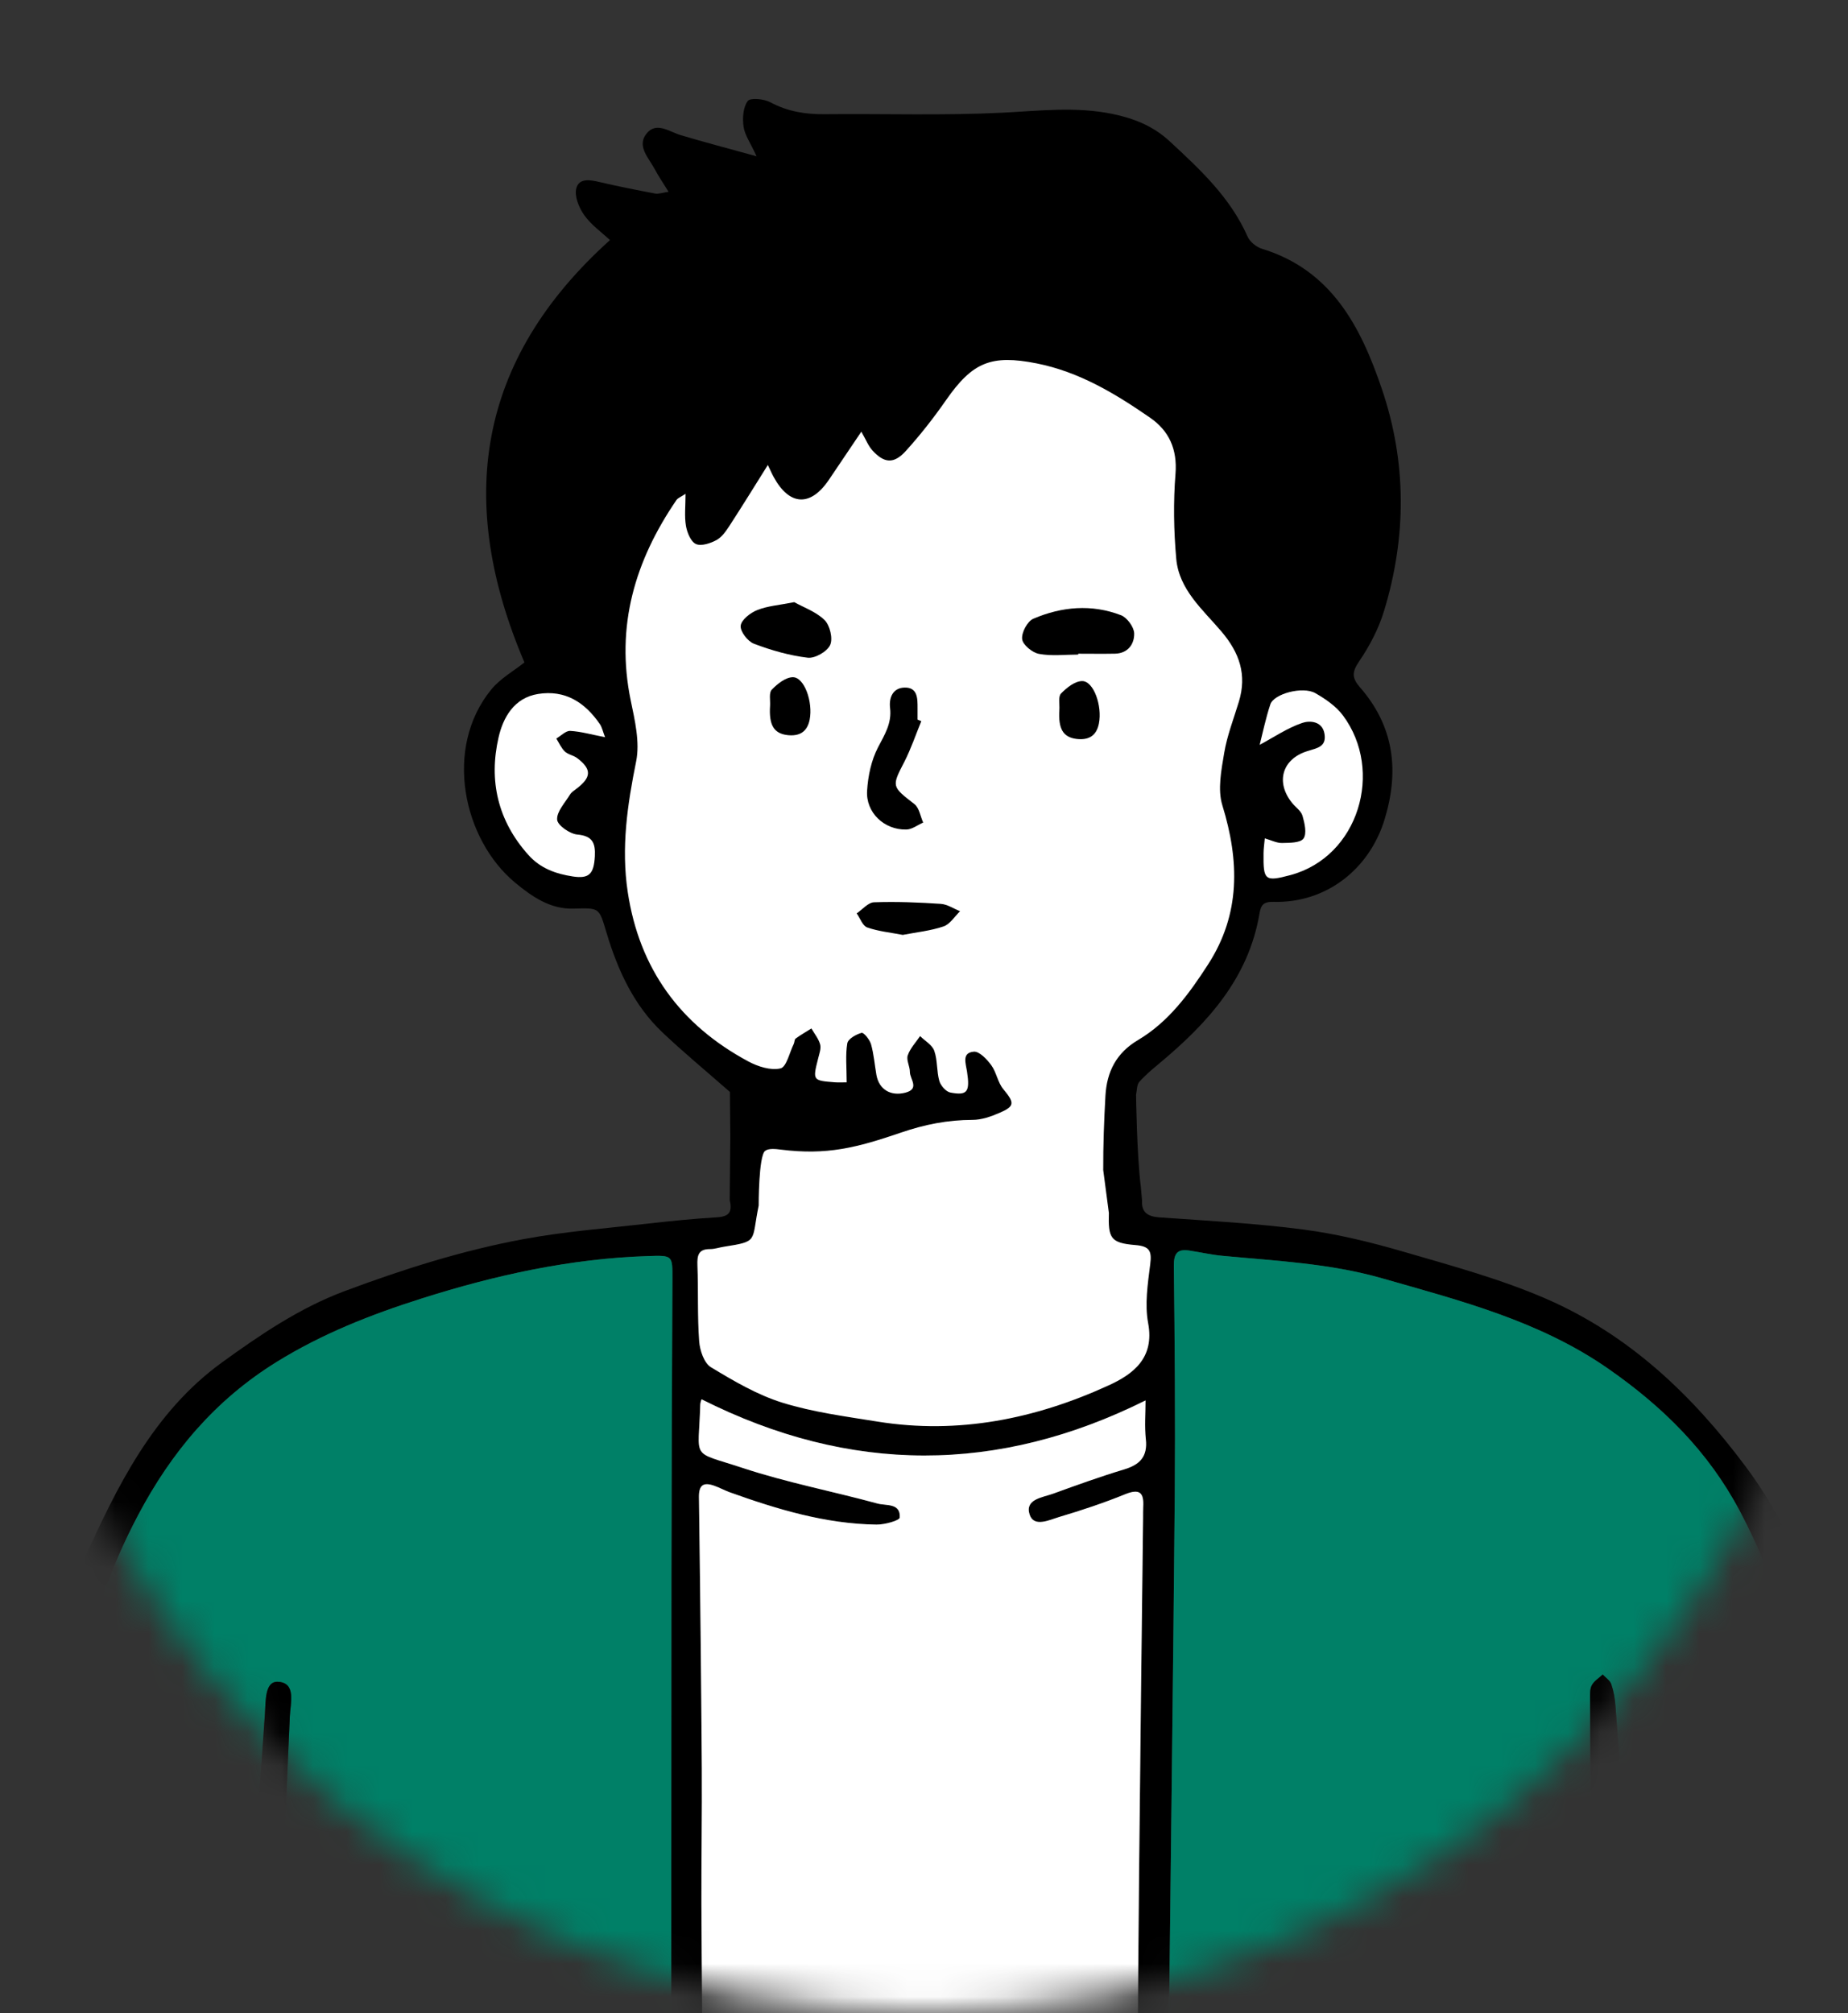 <?xml version="1.0" encoding="UTF-8"?>
<svg xmlns="http://www.w3.org/2000/svg" width="56" height="61" viewBox="0 0 56 61" fill="none">
  <rect x="0" y="0" width="56" height="61" fill="#333333" stroke="none"/>
  <mask id="mask0_278_225" style="mask-type:alpha" maskUnits="userSpaceOnUse" x="0" y="0" width="56" height="61">
    <path d="M56 33C56 48.464 43.464 61 28 61C12.536 61 0 48.464 0 33C0 17.536 12.536 0 28 0C48 0 56 17.536 56 33Z" fill="#F5F5F5"></path>
  </mask>
  <g mask="url(#mask0_278_225)">
    <path d="M22.131 34.439C22.131 34.407 22.119 33.087 22.119 33.087C21.357 32.419 20.692 31.87 20.069 31.278C19.202 30.455 18.72 29.394 18.382 28.271C18.149 27.495 18.181 27.509 17.372 27.532C16.675 27.552 16.122 27.169 15.614 26.749C14.03 25.438 13.437 22.665 14.885 20.895C15.164 20.553 15.577 20.325 15.892 20.072C13.82 15.216 14.43 10.921 18.484 7.275C18.226 7.034 17.912 6.813 17.702 6.517C17.545 6.295 17.403 5.946 17.463 5.709C17.549 5.377 17.905 5.453 18.198 5.523C18.748 5.651 19.302 5.761 19.857 5.865C19.958 5.883 20.071 5.839 20.26 5.812C20.097 5.549 19.955 5.342 19.838 5.121C19.655 4.779 19.278 4.417 19.605 4.032C19.898 3.686 20.283 3.992 20.628 4.095C21.325 4.304 22.029 4.487 22.927 4.736C22.736 4.32 22.567 4.089 22.532 3.838C22.496 3.581 22.517 3.25 22.659 3.061C22.739 2.955 23.154 2.996 23.347 3.101C23.87 3.38 24.41 3.467 24.991 3.46C26.786 3.442 28.584 3.504 30.375 3.415C31.49 3.359 32.589 3.224 33.7 3.45C34.357 3.585 34.943 3.816 35.443 4.28C36.368 5.135 37.284 5.987 37.808 7.173C37.878 7.33 38.072 7.486 38.241 7.538C40.353 8.184 41.237 9.906 41.874 11.784C42.63 14.006 42.625 16.273 41.939 18.518C41.775 19.055 41.502 19.576 41.185 20.041C40.962 20.368 40.966 20.546 41.217 20.833C42.246 22.013 42.407 23.358 41.957 24.83C41.493 26.348 40.177 27.368 38.595 27.327C38.268 27.318 38.208 27.438 38.164 27.694C37.83 29.647 36.595 30.998 35.148 32.208C34.931 32.389 34.709 32.572 34.523 32.783C34.446 32.873 34.455 33.04 34.426 33.172C34.426 33.172 34.448 34.994 34.571 35.965L34.608 36.381C34.587 36.736 34.781 36.862 35.13 36.887C36.591 36.99 38.057 37.067 39.508 37.257C40.535 37.392 41.555 37.644 42.553 37.934C44.009 38.359 45.489 38.759 46.873 39.363C49.356 40.448 51.264 42.249 52.89 44.426C54.423 46.477 55.216 48.814 55.82 51.221C56.293 53.104 56.541 55.046 56.841 56.97C57.149 58.946 57.412 60.929 57.669 62.912C57.801 63.921 57.886 64.937 57.977 65.951C58.009 66.317 57.999 66.688 57.998 67.056C57.998 67.409 57.953 67.821 57.525 67.806C57.52 67.806 57.515 67.805 57.51 67.805C57.356 67.774 57.126 67.356 57.1 67.107C56.889 65.112 56.741 63.112 56.533 61.119C56.404 59.886 56.229 58.656 56.027 57.434C55.776 55.907 55.546 54.371 55.176 52.871C54.576 50.438 53.913 48.032 52.72 45.784C51.757 43.969 50.385 42.625 48.742 41.479C46.665 40.029 44.265 39.416 41.881 38.734C40.292 38.279 38.669 38.208 37.047 38.053C36.711 38.021 36.379 37.946 36.044 37.894C35.682 37.838 35.568 37.975 35.571 38.359C35.598 40.676 35.617 42.994 35.598 45.312C35.555 50.392 35.486 55.472 35.432 60.552C35.417 62.002 35.427 63.453 35.41 64.903C35.398 65.94 35.369 66.976 35.333 68.011H34.423C34.434 67.46 34.443 66.91 34.447 66.359C34.47 63.165 34.486 59.97 34.517 56.775C34.552 53.183 34.597 49.59 34.639 45.998C34.64 45.884 34.637 45.77 34.643 45.657C34.667 45.229 34.536 45.098 34.097 45.276C33.446 45.542 32.776 45.764 32.102 45.965C31.801 46.053 31.33 46.293 31.2 45.89C31.052 45.426 31.59 45.376 31.91 45.26C32.626 45.001 33.343 44.742 34.071 44.523C34.547 44.378 34.78 44.132 34.722 43.607C34.68 43.223 34.713 42.83 34.713 42.434C30.248 44.657 25.774 44.673 21.258 42.4C21.252 42.422 21.223 42.49 21.22 42.559C21.173 44.275 20.895 43.948 22.509 44.482C23.843 44.923 25.235 45.188 26.594 45.559C26.851 45.63 27.295 45.538 27.265 45.983C27.258 46.075 26.805 46.2 26.559 46.197C25.013 46.176 23.553 45.733 22.113 45.217C21.953 45.159 21.803 45.075 21.643 45.019C21.325 44.907 21.175 44.988 21.18 45.365C21.218 48.105 21.247 50.844 21.267 53.583C21.276 54.951 21.25 56.319 21.255 57.688C21.262 59.741 21.288 61.795 21.298 63.848C21.305 65.236 21.302 66.624 21.302 68.011H20.358C20.332 67.34 20.341 66.667 20.341 65.995C20.341 59.925 20.341 53.857 20.346 47.788C20.35 44.782 20.361 41.775 20.376 38.768C20.378 38.035 20.39 38.036 19.631 38.06C17.281 38.137 15.009 38.638 12.777 39.346C11.241 39.832 9.764 40.413 8.381 41.269C6.519 42.423 5.195 43.997 4.182 45.916C3.334 47.524 2.753 49.212 2.338 50.967C1.968 52.527 1.587 54.086 1.281 55.659C1.004 57.095 0.771 58.543 0.609 59.996C0.429 61.623 0.369 63.263 0.223 64.895C0.148 65.736 0.025 66.578 -0.134 67.408C-0.178 67.63 -0.434 67.811 -0.593 68.011C-0.736 67.79 -1.005 67.566 -1 67.349C-0.982 66.417 -0.906 65.486 -0.808 64.559C-0.629 62.875 -0.439 61.193 -0.218 59.515C0.325 55.371 0.762 51.197 2.512 47.329C3.54 45.055 4.639 42.797 6.726 41.283C7.883 40.445 9.074 39.635 10.437 39.124C12.206 38.462 14.002 37.892 15.854 37.548C17.125 37.312 18.422 37.215 19.709 37.068C20.379 36.992 21.052 36.926 21.726 36.885C22.103 36.862 22.194 36.722 22.113 36.354L22.131 34.44V34.439Z" fill="black"></path>
    <path d="M23.186 34.873C23.289 34.79 23.503 34.813 23.66 34.834C25.061 35.009 25.961 34.777 27.309 34.316C28.024 34.071 28.723 33.935 29.469 33.933C29.743 33.933 30.03 33.833 30.287 33.721C30.759 33.518 30.745 33.414 30.401 32.999C30.234 32.797 30.195 32.491 30.039 32.277C29.908 32.097 29.676 31.852 29.51 31.867C29.142 31.898 29.263 32.209 29.304 32.471C29.398 33.09 29.31 33.201 28.8 33.105C28.666 33.08 28.505 32.895 28.464 32.753C28.38 32.458 28.413 32.126 28.311 31.84C28.25 31.663 28.03 31.541 27.882 31.394C27.752 31.586 27.58 31.766 27.508 31.978C27.458 32.12 27.573 32.31 27.572 32.48C27.57 32.694 27.881 32.991 27.438 33.108C26.987 33.225 26.637 33.01 26.558 32.571C26.504 32.261 26.48 31.942 26.395 31.642C26.356 31.502 26.173 31.279 26.109 31.296C25.942 31.341 25.7 31.479 25.676 31.612C25.616 31.968 25.657 32.34 25.657 32.796C25.526 32.796 25.415 32.803 25.305 32.795C24.621 32.742 24.623 32.74 24.795 32.061C24.829 31.924 24.887 31.769 24.853 31.646C24.805 31.474 24.68 31.323 24.588 31.163C24.427 31.264 24.262 31.359 24.109 31.47C24.072 31.497 24.078 31.579 24.054 31.63C23.924 31.893 23.833 32.331 23.652 32.373C23.355 32.443 22.964 32.317 22.673 32.16C20.617 31.055 19.373 29.359 19.022 27.026C18.82 25.685 19.011 24.387 19.277 23.071C19.395 22.489 19.238 21.83 19.113 21.225C18.649 18.981 19.239 16.992 20.499 15.151C20.541 15.09 20.627 15.06 20.774 14.963C20.774 15.332 20.737 15.64 20.786 15.933C20.821 16.136 20.933 16.412 21.088 16.484C21.249 16.557 21.527 16.464 21.711 16.365C21.875 16.276 22.001 16.092 22.108 15.928C22.49 15.34 22.858 14.743 23.268 14.089C23.35 14.259 23.393 14.361 23.446 14.456C23.925 15.331 24.563 15.361 25.12 14.535C25.436 14.07 25.749 13.601 26.101 13.08C26.247 13.334 26.315 13.514 26.435 13.646C26.792 14.039 27.086 14.065 27.447 13.667C27.887 13.181 28.295 12.66 28.67 12.121C29.472 10.97 30.039 10.74 31.414 11.011C32.703 11.267 33.796 11.927 34.85 12.656C35.426 13.054 35.68 13.61 35.621 14.359C35.553 15.213 35.568 16.081 35.644 16.934C35.729 17.87 36.454 18.476 37.015 19.137C37.562 19.78 37.79 20.446 37.542 21.261C37.386 21.777 37.185 22.286 37.097 22.814C37.01 23.335 36.893 23.921 37.041 24.401C37.56 26.087 37.596 27.693 36.61 29.22C36.038 30.108 35.411 30.966 34.485 31.515C33.822 31.907 33.539 32.481 33.498 33.204C33.456 33.953 33.428 34.703 33.431 35.453L33.602 36.751C33.58 37.516 33.65 37.664 34.406 37.726C34.84 37.762 34.907 37.909 34.855 38.31C34.781 38.9 34.685 39.52 34.792 40.09C34.993 41.155 34.332 41.642 33.591 41.98C31.372 42.995 29.041 43.468 26.596 43.076C25.627 42.92 24.642 42.792 23.71 42.503C22.947 42.266 22.231 41.844 21.542 41.427C21.336 41.302 21.207 40.918 21.187 40.643C21.13 39.881 21.164 39.112 21.134 38.348C21.123 38.046 21.157 37.846 21.517 37.848C21.657 37.848 21.795 37.799 21.936 37.777C22.997 37.609 22.763 37.632 22.99 36.53C22.99 36.53 22.986 35.035 23.184 34.873H23.186Z" fill="white"></path>
    <path d="M40.698 21.682C41.939 23.351 41.18 25.96 39.1 26.517C38.323 26.724 38.28 26.671 38.289 25.854C38.29 25.713 38.312 25.574 38.327 25.403C38.522 25.459 38.685 25.545 38.846 25.543C39.074 25.538 39.406 25.543 39.501 25.407C39.607 25.255 39.534 24.942 39.47 24.72C39.428 24.572 39.261 24.462 39.154 24.329C38.653 23.71 38.841 23.001 39.621 22.758C39.924 22.664 40.196 22.628 40.137 22.241C40.074 21.839 39.677 21.831 39.462 21.905C39.005 22.061 38.593 22.344 38.172 22.569C38.264 22.208 38.354 21.767 38.495 21.343C38.601 21.021 39.477 20.787 39.857 21.002C40.167 21.179 40.489 21.4 40.698 21.682Z" fill="white"></path>
    <path d="M33.79 19.807C34.183 19.797 34.377 19.511 34.369 19.191C34.364 19 34.153 18.712 33.97 18.642C33.081 18.299 32.173 18.38 31.312 18.748C31.133 18.824 30.95 19.169 30.973 19.366C30.994 19.538 31.282 19.776 31.484 19.813C31.869 19.884 32.276 19.834 32.672 19.834V19.808C33.045 19.808 33.417 19.814 33.79 19.807ZM33.3 21.926C33.407 21.389 33.14 20.632 32.79 20.637C32.57 20.641 32.321 20.84 32.152 21.015C32.062 21.109 32.114 21.34 32.102 21.508C32.065 22.081 32.213 22.34 32.621 22.39C32.975 22.433 33.224 22.309 33.3 21.926ZM28.593 28.072C28.788 28.005 28.929 27.77 29.093 27.611C28.899 27.534 28.708 27.402 28.51 27.388C27.837 27.344 27.159 27.317 26.485 27.34C26.306 27.347 26.135 27.559 25.96 27.676C26.065 27.824 26.14 28.053 26.279 28.102C26.617 28.221 26.985 28.257 27.356 28.328C27.774 28.247 28.199 28.205 28.593 28.072ZM27.918 21.853C27.88 21.837 27.843 21.822 27.805 21.806V21.461C27.805 21.166 27.809 20.825 27.41 20.835C27.06 20.843 26.934 21.134 26.972 21.455C27.028 21.916 26.808 22.259 26.606 22.647C26.403 23.037 26.304 23.511 26.276 23.956C26.231 24.62 26.796 25.153 27.467 25.136C27.638 25.132 27.806 24.999 27.975 24.924C27.89 24.734 27.855 24.478 27.711 24.366C27.017 23.827 27.017 23.835 27.405 23.082C27.607 22.689 27.749 22.263 27.918 21.853ZM25.156 19.544C25.245 19.349 25.149 18.948 24.987 18.788C24.724 18.532 24.341 18.399 24.067 18.246C23.606 18.337 23.257 18.361 22.949 18.485C22.739 18.567 22.466 18.779 22.445 18.959C22.425 19.131 22.659 19.436 22.848 19.506C23.372 19.705 23.923 19.863 24.478 19.929C24.697 19.954 25.065 19.744 25.156 19.544ZM24.535 21.808C24.641 21.272 24.374 20.515 24.023 20.52C23.805 20.523 23.556 20.722 23.387 20.898C23.295 20.992 23.347 21.223 23.335 21.391C23.299 21.964 23.446 22.222 23.854 22.273C24.208 22.316 24.458 22.191 24.535 21.808Z" fill="white"></path>
    <path d="M34.369 19.192C34.377 19.512 34.183 19.797 33.79 19.807C33.417 19.814 33.045 19.808 32.673 19.808V19.834C32.276 19.834 31.869 19.885 31.484 19.813C31.282 19.776 30.994 19.539 30.974 19.366C30.95 19.169 31.133 18.825 31.313 18.748C32.173 18.38 33.081 18.299 33.97 18.642C34.153 18.712 34.364 19 34.369 19.192Z" fill="black"></path>
    <path d="M32.79 20.637C33.14 20.632 33.407 21.389 33.3 21.925C33.224 22.308 32.975 22.433 32.621 22.39C32.213 22.339 32.065 22.081 32.102 21.508C32.114 21.34 32.062 21.109 32.152 21.015C32.321 20.839 32.57 20.64 32.79 20.637Z" fill="black"></path>
    <path d="M29.093 27.61C28.929 27.77 28.788 28.004 28.593 28.071C28.199 28.205 27.774 28.247 27.356 28.328C26.985 28.256 26.617 28.221 26.279 28.102C26.14 28.053 26.065 27.824 25.96 27.676C26.135 27.558 26.306 27.347 26.485 27.34C27.159 27.316 27.837 27.343 28.51 27.388C28.708 27.401 28.899 27.534 29.093 27.61Z" fill="black"></path>
    <path d="M27.805 21.805C27.843 21.821 27.88 21.836 27.918 21.852C27.749 22.262 27.607 22.689 27.405 23.082C27.017 23.834 27.017 23.827 27.711 24.366C27.855 24.478 27.89 24.734 27.975 24.924C27.806 24.998 27.638 25.132 27.467 25.135C26.796 25.153 26.231 24.62 26.276 23.955C26.304 23.511 26.403 23.036 26.606 22.647C26.808 22.259 27.028 21.915 26.972 21.454C26.934 21.133 27.06 20.843 27.41 20.834C27.809 20.824 27.806 21.165 27.805 21.461V21.805Z" fill="black"></path>
    <path d="M24.987 18.788C25.149 18.948 25.245 19.349 25.156 19.544C25.065 19.744 24.697 19.954 24.478 19.929C23.923 19.863 23.372 19.705 22.848 19.506C22.659 19.436 22.425 19.131 22.445 18.959C22.466 18.779 22.739 18.567 22.949 18.485C23.257 18.361 23.606 18.337 24.067 18.246C24.341 18.399 24.724 18.532 24.987 18.788Z" fill="black"></path>
    <path d="M24.023 20.52C24.374 20.515 24.641 21.272 24.535 21.808C24.458 22.191 24.208 22.316 23.854 22.273C23.446 22.222 23.299 21.964 23.335 21.391C23.347 21.223 23.295 20.992 23.387 20.898C23.556 20.722 23.805 20.523 24.023 20.52Z" fill="black"></path>
    <path d="M18.18 21.944C18.242 22.035 18.265 22.155 18.335 22.338C17.927 22.259 17.605 22.165 17.279 22.147C17.144 22.14 17 22.296 16.858 22.378C16.942 22.511 17.006 22.665 17.116 22.77C17.213 22.864 17.376 22.886 17.487 22.969C17.938 23.31 17.927 23.555 17.458 23.907C17.39 23.959 17.312 24.009 17.27 24.08C17.119 24.328 16.868 24.591 16.883 24.835C16.892 25.005 17.266 25.267 17.494 25.287C17.961 25.329 18.046 25.549 18.026 25.947C17.996 26.473 17.86 26.635 17.356 26.557C16.852 26.479 16.383 26.32 16.013 25.907C15.084 24.871 14.806 23.656 15.109 22.34C15.246 21.743 15.577 21.145 16.303 21.028C17.129 20.895 17.728 21.285 18.18 21.944Z" fill="white"></path>
    <path d="M57.511 67.804L57.525 68.01H49.562C49.566 66.368 49.565 64.726 49.565 63.083C49.597 63.083 49.629 63.081 49.661 63.08C49.576 61.364 49.507 59.648 49.4 57.933C49.269 55.848 49.109 53.766 48.953 51.683C48.937 51.463 48.898 51.238 48.826 51.031C48.787 50.917 48.656 50.836 48.567 50.74C48.454 50.847 48.307 50.934 48.237 51.064C48.175 51.179 48.184 51.341 48.185 51.48C48.197 52.725 48.178 53.97 48.241 55.212C48.368 57.694 48.551 60.173 48.691 62.655C48.784 64.319 48.835 65.985 48.92 67.649C48.926 67.769 48.942 67.89 48.966 68.01H35.333C35.369 66.975 35.398 65.939 35.41 64.903C35.427 63.452 35.417 62.002 35.432 60.551C35.486 55.471 35.555 50.391 35.599 45.311C35.617 42.993 35.599 40.675 35.571 38.358C35.568 37.974 35.682 37.837 36.044 37.893C36.379 37.945 36.711 38.02 37.047 38.052C38.669 38.207 40.293 38.278 41.881 38.733C44.265 39.415 46.665 40.028 48.742 41.478C50.385 42.624 51.757 43.968 52.72 45.783C53.913 48.031 54.576 50.438 55.176 52.87C55.546 54.37 55.776 55.906 56.027 57.434C56.229 58.656 56.404 59.885 56.533 61.118C56.741 63.111 56.889 65.111 57.1 67.106C57.126 67.355 57.356 67.773 57.511 67.804Z" fill="#008067"></path>
    <path d="M49.661 63.08C49.629 63.08 49.597 63.083 49.565 63.083C49.565 64.726 49.566 66.368 49.562 68.01H48.966C48.942 67.89 48.926 67.769 48.92 67.649C48.835 65.985 48.784 64.319 48.691 62.655C48.551 60.173 48.368 57.694 48.241 55.212C48.178 53.97 48.197 52.725 48.185 51.48C48.185 51.341 48.175 51.179 48.237 51.064C48.307 50.934 48.454 50.846 48.567 50.74C48.656 50.835 48.787 50.917 48.826 51.031C48.898 51.238 48.937 51.463 48.953 51.683C49.109 53.766 49.269 55.848 49.4 57.933C49.507 59.648 49.576 61.364 49.661 63.08Z" fill="black"></path>
    <path d="M34.722 43.607C34.78 44.132 34.547 44.378 34.071 44.522C33.343 44.742 32.626 45 31.911 45.26C31.59 45.376 31.052 45.425 31.2 45.89C31.33 46.293 31.801 46.053 32.102 45.964C32.776 45.764 33.446 45.541 34.097 45.276C34.536 45.098 34.668 45.229 34.643 45.656C34.637 45.77 34.641 45.884 34.639 45.997C34.597 49.589 34.552 53.182 34.517 56.774C34.486 59.969 34.47 63.165 34.447 66.359C34.443 66.91 34.435 67.46 34.423 68.011H21.302C21.302 66.623 21.305 65.236 21.298 63.848C21.288 61.794 21.262 59.741 21.255 57.687C21.25 56.318 21.276 54.95 21.267 53.583C21.247 50.843 21.218 48.104 21.18 45.365C21.175 44.988 21.325 44.906 21.643 45.019C21.803 45.075 21.953 45.158 22.113 45.217C23.553 45.733 25.013 46.175 26.559 46.196C26.805 46.2 27.258 46.074 27.265 45.983C27.295 45.538 26.852 45.629 26.594 45.559C25.235 45.188 23.843 44.922 22.509 44.481C20.895 43.948 21.173 44.275 21.22 42.559C21.223 42.49 21.252 42.422 21.259 42.399C25.774 44.673 30.248 44.657 34.713 42.434C34.713 42.829 34.68 43.222 34.722 43.607Z" fill="white"></path>
    <path d="M19.631 38.06C20.39 38.035 20.378 38.034 20.376 38.768C20.361 41.774 20.35 44.782 20.346 47.788C20.341 53.857 20.341 59.925 20.341 65.994C20.341 66.666 20.332 67.34 20.358 68.01H8.059C8.059 67.917 8.058 67.825 8.061 67.745C8.148 66.109 8.208 64.472 8.283 62.836C8.452 59.224 8.63 55.613 8.783 52.001C8.799 51.619 8.989 50.984 8.419 50.959C8.02 50.942 8.055 51.55 8.028 51.929C7.764 55.725 7.5 59.522 7.237 63.318C7.274 63.321 7.309 63.325 7.345 63.328C7.345 64.811 7.312 66.296 7.371 67.776C7.373 67.842 7.368 67.924 7.364 68.01H-0.593C-0.434 67.81 -0.178 67.63 -0.134 67.407C0.025 66.577 0.148 65.736 0.223 64.894C0.369 63.262 0.429 61.623 0.609 59.995C0.771 58.542 1.004 57.094 1.281 55.658C1.587 54.085 1.968 52.526 2.338 50.967C2.753 49.211 3.334 47.523 4.182 45.916C5.195 43.997 6.519 42.423 8.381 41.269C9.764 40.412 11.241 39.832 12.777 39.345C15.009 38.637 17.281 38.136 19.631 38.06Z" fill="#008067"></path>
    <path d="M8.419 50.959C8.989 50.984 8.799 51.619 8.783 52.001C8.63 55.613 8.452 59.224 8.283 62.836C8.208 64.472 8.148 66.109 8.061 67.745C8.058 67.825 8.059 67.916 8.059 68.01H7.364C7.369 67.924 7.373 67.842 7.371 67.776C7.312 66.295 7.345 64.811 7.345 63.328C7.309 63.325 7.274 63.321 7.237 63.318C7.5 59.522 7.764 55.725 8.028 51.929C8.055 51.55 8.02 50.942 8.419 50.959Z" fill="black"></path>
  </g>
</svg>
